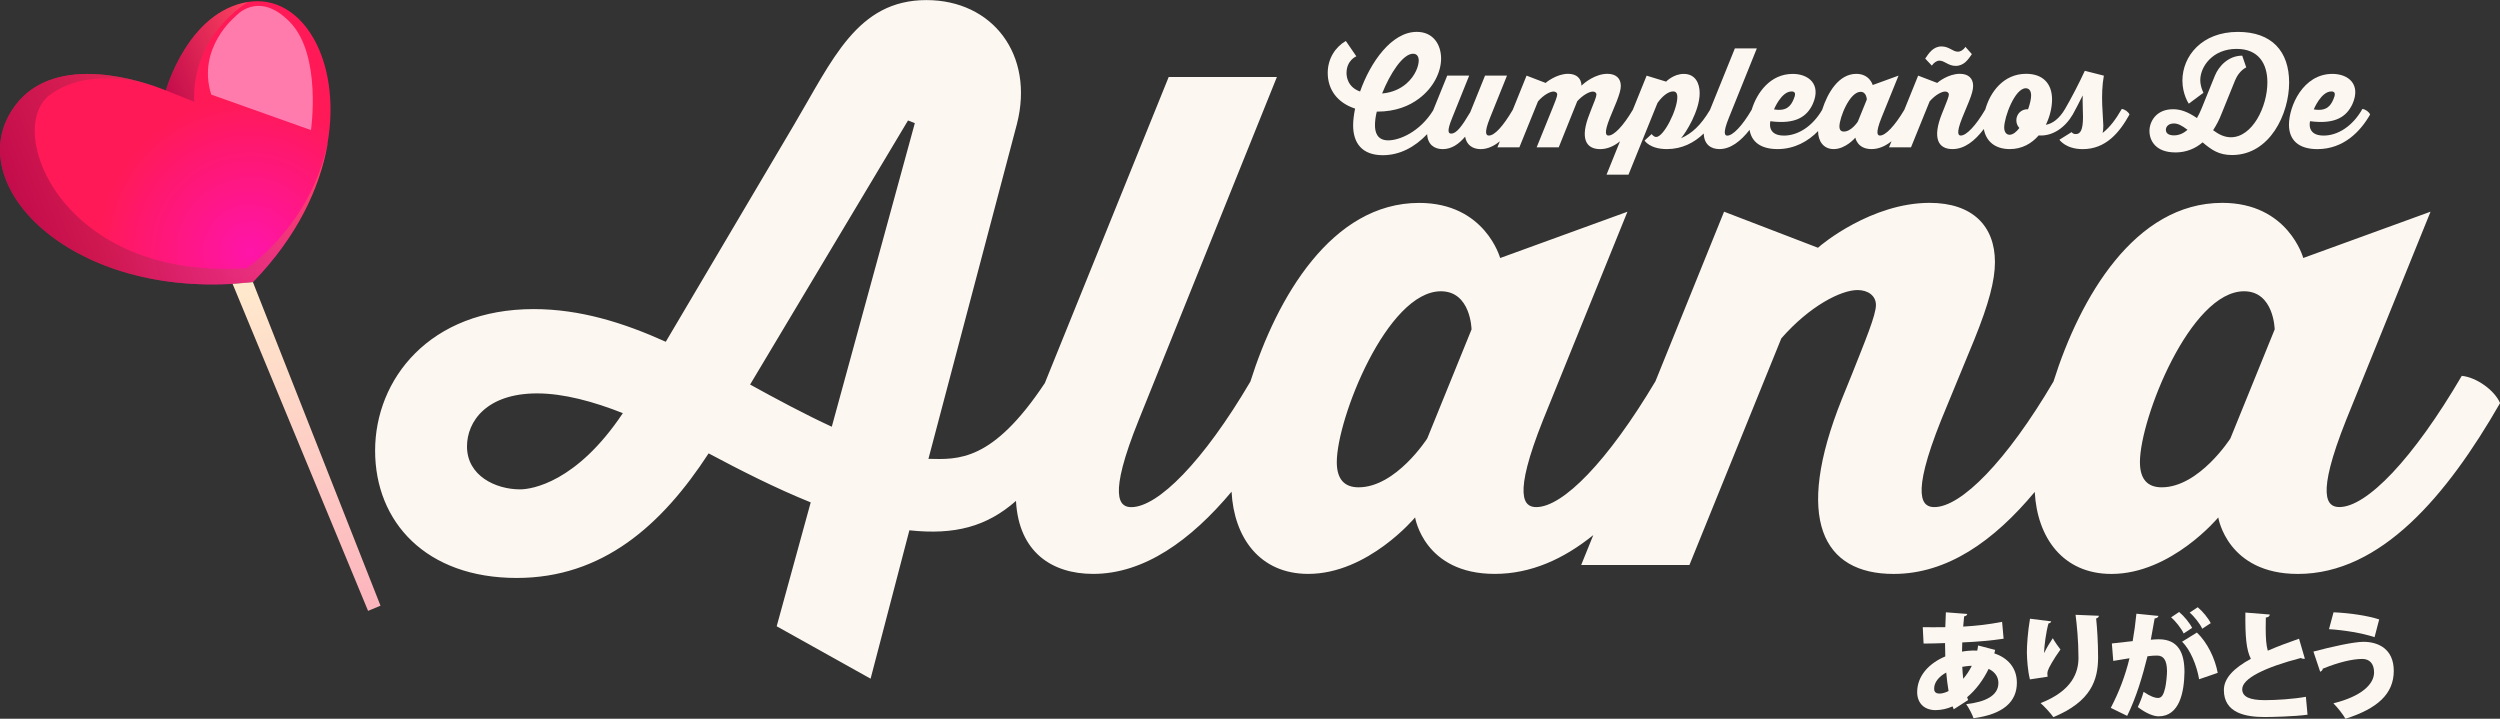 <?xml version="1.0" encoding="UTF-8"?><svg xmlns="http://www.w3.org/2000/svg" xmlns:xlink="http://www.w3.org/1999/xlink" viewBox="0 0 609.05 175.1"><rect x="0" y="0" width="609.05" height="175.1" fill="#333333" stroke="none"/><defs><style>.cls-1{fill:#ffdeff;mix-blend-mode:screen;}.cls-1,.cls-2,.cls-3{opacity:.5;}.cls-4{fill:#fcf7f1;}.cls-2{fill:url(#_ÂÁ_Ï_ÌÌ_È_____ËÂÌÚ_123-2);}.cls-2,.cls-5,.cls-3{fill-rule:evenodd;}.cls-2,.cls-3{mix-blend-mode:multiply;}.cls-5{fill:url(#_ÂÁ_Ï_ÌÌ_È_____ËÂÌÚ_127);}.cls-6{isolation:isolate;}.cls-3{fill:url(#_ÂÁ_Ï_ÌÌ_È_____ËÂÌÚ_123);}.cls-7{fill:url(#_ÂÁ_Ï_ÌÌ_È_____ËÂÌÚ_252);}</style><radialGradient id="_ÂÁ_Ï_ÌÌ_È_____ËÂÌÚ_252" cx="-12.48" cy="-406.07" fx="-12.48" fy="-406.07" r="37.05" gradientTransform="translate(227.89 431.65) rotate(-22.5)" gradientUnits="userSpaceOnUse"><stop offset="0" stop-color="#ff15a9"/><stop offset="1" stop-color="#ff1957"/></radialGradient><linearGradient id="_ÂÁ_Ï_ÌÌ_È_____ËÂÌÚ_127" x1="-23.07" y1="-314.65" x2="-12.64" y2="-399.61" gradientTransform="translate(227.89 431.65) rotate(-22.5)" gradientUnits="userSpaceOnUse"><stop offset="0" stop-color="#fcb4bd"/><stop offset="1" stop-color="#ffeacd"/></linearGradient><linearGradient id="_ÂÁ_Ï_ÌÌ_È_____ËÂÌÚ_123" x1="-16.45" y1="-453.98" x2="10.28" y2="-453.98" gradientTransform="translate(227.89 431.65) rotate(-22.5)" gradientUnits="userSpaceOnUse"><stop offset="0" stop-color="#890041"/><stop offset="1" stop-color="#ff706a"/></linearGradient><linearGradient id="_ÂÁ_Ï_ÌÌ_È_____ËÂÌÚ_123-2" x1="-60.8" y1="-431.16" x2="14.97" y2="-431.16" xlink:href="#_ÂÁ_Ï_ÌÌ_È_____ËÂÌÚ_123"/></defs><g class="cls-6"><g id="Capa_2"><g id="_74383980028211_Imagen"><g><g><path class="cls-7" d="M79.79,34.96l.02,.05c-1.87,10.77-7.46,22.7-18.2,33.72C19.18,73.5-7.86,46.98,2.05,28.32c8.41-15.88,30.27-9.28,36.63-6.95,.81,.28,1.36,.51,1.58,.6l.13,.05h.03S45.73,2.85,60.43,.48c13.1-2.11,22.9,14.08,19.36,34.48Z"/><polygon class="cls-5" points="56.66 69.14 89.67 148.82 92.7 147.56 61.61 68.72 56.66 69.14"/><path class="cls-3" d="M47.3,24.78l-6.88-2.74S45.73,2.85,60.43,.48c0,0-13.71,7.84-13.12,24.3Z"/><path class="cls-2" d="M79.79,34.96l.02,.05c-1.87,10.77-7.46,22.7-18.2,33.72C19.18,73.5-7.86,46.98,2.05,28.32c8.41-15.88,30.27-9.28,36.63-6.95-4.52-1.57-17.13-4.98-26.4,1.66-11.49,8.26,2.6,45.43,47.91,42.27,0,0,15.45-10.3,19.6-30.34Z"/><path class="cls-1" d="M51.48,23.05l24.28,8.64s2.67-18.27-5.1-26.28c-7.77-8.01-13.28-1.43-13.28-1.43,0,0-9.52,7.66-5.91,19.08Z"/></g><g><path class="cls-4" d="M488.13,155.6c-3.17,.48-6.59,.76-10.08,.91-.03,.74-.06,1.47-.06,2.24,.54-.11,2.21-.34,3.71-.25,.08-.42,.17-.82,.2-1.25l4.16,1.08c-.06,.28-.14,.57-.2,.85,3.08,1.02,5.49,3.34,5.49,7.16,0,4.53-3.2,7.67-10.56,8.63-.28-.88-1.13-2.49-1.78-3.42,4.7-.54,7.84-2.09,7.84-5.15,0-1.42-.76-2.69-2.38-3.45-1.27,2.63-3.08,5.1-5.24,6.91l.25,.68-3.51,2.26-.28-.71c-1.3,.57-2.72,.91-4.16,.91-2.77,0-4.47-1.73-4.47-4.39,0-3.93,2.86-7.02,6.85-8.69-.03-1.08-.06-2.15-.06-3.25-1.7,.06-3.59,.11-4.75,.11h-.48l-.2-3.99c1.22,.03,3.54,.03,5.49,0,.06-1.16,.08-2.49,.14-3.62l5.21,.4c-.06,.31-.28,.51-.76,.59-.08,.71-.14,1.67-.23,2.49,3.08-.17,6.23-.51,9.48-1.16l.37,4.13Zm-13.42,12.74c-.25-1.39-.42-2.92-.57-4.5-1.78,.99-2.94,2.38-2.94,3.88,0,.4,0,1.3,1.42,1.25,.65-.03,1.36-.25,2.09-.62Zm5.66-6.14c-.76,0-2.01,.2-2.32,.25,.06,1.02,.11,1.98,.23,2.92,.79-.91,1.5-1.98,2.09-3.17Z"/><path class="cls-4" d="M494.53,165.51c-.54-2.18-.71-4.81-.74-6.54,0-1.81,.2-4.9,.76-8.24l5.18,.65c-.08,.31-.42,.45-.68,.51-.57,1.98-1.08,5.66-1.05,7.16h.03c.51-1.16,1.42-2.6,2.07-3.57,.42,.76,1.39,2.18,1.87,2.75-1.67,2.32-2.89,4.5-3.08,5.18-.08,.31-.11,.51-.11,.74s.03,.42,.06,.71l-4.3,.65Zm16.81-15.51c-.03,.31-.25,.54-.68,.68,.23,2.12,.48,5.75,.48,9.51-.03,5.46-1.67,10.7-10.9,14.52-.59-.88-2.21-2.63-3.11-3.42,7.78-3.03,9.23-7.56,9.23-11.04,0-4.13-.4-8.04-.71-10.47l5.69,.23Z"/><path class="cls-4" d="M525.84,150.05c-.08,.4-.45,.54-.93,.62-.25,1.27-.62,3.57-.93,5.18,.48-.06,1.42-.11,1.92-.11,4.87,0,6.28,3.45,6.28,7.98v.03c-.08,4.81-1.16,10.76-6.31,10.76-1.1,0-2.86-.59-5.07-2.26,.54-1.08,1.08-2.46,1.42-3.71,1.75,1.19,2.83,1.5,3.51,1.5,.99,0,1.39-.96,1.75-2.46,.25-.99,.45-3.23,.45-4.08-.03-2.6-.79-3.79-2.41-3.79-.59,0-1.44,.03-2.35,.17-1.22,4.87-2.69,9.94-4.95,14.52l-3.99-1.95c2.12-4.1,3.51-7.81,4.56-12.09-.79,.14-2.83,.45-3.96,.65l-.34-4.25c1.16-.11,3.45-.37,5.07-.57,.37-2.07,.68-4.36,.91-6.68l5.38,.54Zm5.04-.96c1.22,1.02,2.58,2.69,3.17,3.88l-2.07,1.36c-.51-1.16-2.01-3.06-3.06-3.93l1.95-1.3Zm4.87,16.39c-.57-3.4-2.18-7.27-4.16-9.14l3.62-2.24c2.55,2.43,4.42,6.31,5.07,9.82l-4.53,1.56Zm-.34-17.55c1.22,1.02,2.58,2.69,3.17,3.88l-2.07,1.36c-.51-1.16-2.01-3.06-3.06-3.93l1.95-1.3Z"/><path class="cls-4" d="M561.51,160.47c-.08,.03-.17,.03-.28,.03-.25,0-.51-.08-.71-.2-8.58,2.24-14.32,4.95-14.27,7.64,.03,1.84,1.87,2.63,5.52,2.63,2.8,0,7.08-.28,9.99-.82l.4,4.36c-3.11,.45-8.83,.57-10.47,.57-4.53,0-9.91-.93-9.91-6.57,0-2.94,2.49-5.38,6.57-7.61-1.1-2.21-1.39-5.29-1.33-11.27l5.94,.48c-.03,.42-.31,.65-.96,.74-.03,.91-.03,1.75-.03,2.58,0,2.29,.11,4.16,.51,5.49,2.26-.99,4.84-1.95,7.61-2.92l1.42,4.87Z"/><path class="cls-4" d="M563.58,158.74c4.47-1.19,9.85-2.38,12.2-2.38,3.65,0,7.39,1.75,7.39,7.08,0,5.66-4.08,9.23-11.77,11.66-.59-1.05-1.92-2.75-2.94-3.76,6.88-1.7,9.91-4.67,9.91-7.53,0-2.07-1.05-3.28-2.86-3.28-2.49,0-5.89,.85-9.65,2.38,.06,.28-.31,.62-.62,.74l-1.64-4.9Zm4.92-9.57c4.02,.17,8.29,.82,11.12,1.73l-1.13,4.33c-3-1.02-7.64-1.75-11.1-1.95l1.1-4.1Z"/></g><g><path class="cls-4" d="M330.12,26.48c-.3,1.48-.47,2.86-.47,4.07,0,4.27,2.15,7.26,7.23,7.26,4.09,0,7.78-1.94,10.8-5.13,.13,2.56,1.77,3.65,3.8,3.65,2.15,0,3.9-1.21,5.45-3.03,.37,2.12,1.95,3.03,3.8,3.03,1.65,0,3.22-.73,4.67-1.92l-.6,1.48h5.35l4.54-11.2c1.41-1.62,2.96-2.39,3.77-2.39,.5,0,.91,.27,.91,.71,0,.54-.57,1.92-1.18,3.43-1.14,2.83-2.72,6.66-3.83,9.45h5.38l4.51-11.23c1.41-1.55,2.96-2.35,3.8-2.35,.5,0,.87,.27,.87,.74,0,.5-.54,1.82-1.18,3.4l-.47,1.24c-2.42,5.99-.94,8.64,2.56,8.64,1.76,0,3.37-.72,4.84-1.91l-3.29,8.14h5.35l7.06-17.46c1.08-1.55,2.56-2.83,3.8-2.83,.71,0,1.04,.44,1.04,1.41,0,3.06-3.3,9.69-5.15,9.69-.61,0-1.11-.71-1.11-.71l-1.72,1.58s1.21,2.08,5.45,2.08c3.67,0,6.64-1.55,8.97-3.8,.06,2.66,1.73,3.8,3.82,3.8,2.73,0,5.2-1.95,7.34-4.68,.48,2.92,2.72,4.68,6.83,4.68s7.49-1.92,9.86-4.39c0,2.41,1.28,4.39,3.8,4.39,2.96,0,5.28-2.79,5.28-2.79,0,0,.44,2.79,3.93,2.79,1.78,0,3.4-.73,4.88-1.92l-.6,1.49h5.35l4.54-11.2c1.41-1.62,2.96-2.39,3.77-2.39,.5,0,.91,.27,.91,.74,0,.5-.54,1.78-1.18,3.4l-.5,1.24c-2.39,5.95-.94,8.64,2.56,8.64,2.94,0,5.45-2,7.64-4.89,.53,2.99,2.73,4.89,6.33,4.89,2.99,0,5.35-1.38,7.03-3.33,3.43,.27,6.49-1.98,8.31-5.11h0c.67-1.18,1.55-2.93,2.42-4.64-.07,1.68,.07,3.77,.07,5.25,0,3.26-.67,4.17-1.75,4.17-.47,0-.74-.14-1.04-.47l-2.96,1.85s1.51,2.29,5.68,2.29c5.65,0,8.95-4.04,11.4-8.44-.27-.64-1.18-1.28-1.88-1.35-1.51,2.62-2.89,4.44-4.67,5.85,.1-.4,.17-.87,.17-1.82-.03-2.12-.74-7.4,.13-12.14l-4.64-1.18c-1.28,2.82-3.46,6.99-4.81,9.28h0c-1.38,2.35-3.03,3.6-4.68,3.87,1.01-2.05,1.51-4.31,1.51-6.16,0-3.9-2.25-6.26-6.32-6.26-5.57,0-8.79,4.54-9.94,8.68-2.36,4.05-4.64,6.36-5.97,6.36-.57,0-1.21-.44,.34-4.31l1.65-4c.71-1.75,1.01-2.89,1.01-3.8,0-1.78-1.11-2.93-3.23-2.93-2.86,0-5.35,2.05-5.52,2.22l-4.64-1.78-3.37,8.33c-2.37,3.99-4.6,6.27-5.92,6.27-.61,0-1.18-.5,.34-4.31l4.17-10.29-6.29,2.29s-.74-2.72-4-2.72c-4.3,0-7,4.63-8.32,8.77-2.39,4.09-5.94,6.27-9.31,6.27-4.27,0-3.3-3.5-3.3-3.5,6.22,.81,8.91-1.14,10.33-4.2,2.15-4.84-1.08-7.33-4.88-7.33-5.47,0-8.74,4.56-10,8.72-2.35,4.02-4.62,6.32-5.95,6.32-.57,0-1.18-.47,.37-4.31l6.83-16.95h-5.35l-6.07,15c-2.27,3.8-4.39,5.71-7.05,6.9,1.14-1.31,4.54-6.66,4.54-11,0-2.42-1.08-4.68-3.87-4.68-2.52,0-4.31,1.88-4.31,1.88l-4.74-1.45-3.36,8.31c-2.37,4-4.6,6.28-5.93,6.28-.57,0-1.21-.44,.34-4.31l1.65-4c.67-1.75,1.01-2.86,1.01-3.8,0-1.75-1.11-2.93-3.26-2.93-2.89,0-5.52,2.08-6.32,2.89-.03-1.72-1.14-2.89-3.26-2.89-2.79,0-5.31,2.05-5.48,2.22l-4.64-1.78-3.37,8.34c-2.36,4.02-4.43,6.26-5.81,6.26-.67,0-1.24-.57,.27-4.31l4.14-10.29h-5.35l-3.6,8.91c-2.02,3.4-3.33,5.21-4.64,5.21-.67,0-1.14-.47,.24-3.83l4.14-10.29h-5.35l-3.43,8.47c-3.24,5.24-8.18,7.3-10.94,7.3s-3.23-2.08-3.23-3.67c0-.94,.13-2.12,.44-3.33h.1c4.54,0,7.84-1.41,10.16-3.16,3.7-2.76,5.41-6.66,5.41-9.75,0-3.43-1.92-6.52-5.92-6.52-6.19,0-11.33,7.47-13.82,14.53-3.13-1.11-3.3-3.77-3.3-4.51,0-3.06,2.32-4.04,2.39-4.07l-2.56-3.73c-2.52,1.45-4.41,4.27-4.41,7.77,0,4.07,2.35,7.3,6.69,8.71Zm163.39-4.98c.71,0,1.31,.5,1.31,1.75,0,.84-.27,2.05-.74,3.36-1.65-.07-2.86,1.18-2.86,2.69,0,.74,.27,1.38,.74,1.88-.74,.98-1.58,1.65-2.39,1.65s-1.31-.71-1.31-1.78c0-2.49,2.59-9.55,5.25-9.55Zm-40.23,.87c1.48,0,1.51,1.88,1.51,1.88l-2.19,5.38s-1.55,2.42-3.4,2.42c-.67,0-1.08-.37-1.08-1.24,0-2.15,2.49-8.44,5.15-8.44Zm-16.82-.1c1.14,0,.94,.91,.5,1.92-.67,1.58-1.68,2.99-4.78,2.46,0,0,1.78-4.37,4.27-4.37Zm-92.21-9.18c1.04,0,1.38,.81,1.38,1.65,0,1.31-.81,3.73-3.03,5.65-1.38,1.18-3.3,2.15-5.89,2.39,1.95-4.91,5.08-9.69,7.53-9.69Z"/><path class="cls-4" d="M472.45,14.77c1.34,0,2.12,1.28,4,1.28,2.02,0,3.06-1.58,3.94-2.86l-1.58-1.78c-.47,.77-1.21,1.18-1.82,1.18-1.31,0-2.12-1.28-4-1.28-2.02,0-3.09,1.65-3.97,2.96l1.61,1.71c.5-.74,1.24-1.21,1.82-1.21Z"/><path class="cls-4" d="M529.94,37.14c2.72,0,4.94-.98,6.66-2.46,2.19,1.85,3.97,3.09,7.16,3.09,9.25,0,13.92-10.06,13.92-17.66s-4.2-12.34-12.48-12.34c-8.78,0-13.52,5.89-13.52,11.87,0,3.36,1.55,5.62,1.55,5.62l3.57-2.66s-.77-1.48-.77-3.09c0-3.23,2.96-7.6,8.85-7.6,5.35,0,7.5,3.6,7.5,8.14,0,6.02-3.7,13.39-8.88,13.39-1.65,0-3.03-.74-4.34-1.72,.81-1.24,1.51-2.59,2.02-3.93,0-.03,3.33-8.21,3.33-8.21,.98-2.42,2.72-3.16,2.72-3.16l-.98-2.86c-3.36,0-5.72,2.56-6.66,4.88l-3.23,7.97c-.34,.81-.71,1.62-1.14,2.35-2.29-1.55-4-2.15-5.82-2.15-4.14,0-5.75,3.03-5.75,5.31s1.48,5.21,6.29,5.21Zm-.34-7.06c.94,0,1.88,.44,3.33,1.55-.98,.84-2.05,1.35-3.3,1.35-1.14,0-1.98-.4-1.98-1.35,0-.81,.67-1.55,1.95-1.55Z"/><path class="cls-4" d="M564.56,36.33c6.46,0,10.56-4.41,12.85-8.44-.27-.64-1.18-1.28-1.88-1.35-2.39,4.24-6.02,6.49-9.45,6.49-4.27,0-3.3-3.5-3.3-3.5,6.22,.81,8.91-1.14,10.33-4.2,2.15-4.84-1.08-7.33-4.88-7.33-7.2,0-10.59,7.9-10.59,12.38,0,3.67,2.25,5.95,6.93,5.95Zm3.4-14.06c1.14,0,.94,.91,.5,1.92-.67,1.58-1.68,2.99-4.78,2.46,0,0,1.78-4.37,4.27-4.37Z"/><path class="cls-4" d="M599.76,91.53c-11.94,20.4-23.21,32-29.85,32-2.98,0-5.8-2.49,1.66-21.22l20.56-50.74-31.01,11.28s-3.65-13.43-19.73-13.43c-21.31,0-34.66,23.05-41.12,43.53-11.48,19.51-22.54,30.59-29.02,30.59-2.82,0-5.97-2.16,1.66-21.22l8.13-19.73c3.48-8.62,4.97-14.26,4.97-18.74,0-8.79-5.47-14.43-15.92-14.43-14.09,0-26.37,10.12-27.19,10.94l-22.88-8.79-16.72,41.32c-11.64,19.55-22.56,30.65-29.04,30.65-2.98,0-5.8-2.49,1.66-21.22l20.56-50.74-31.01,11.28s-3.65-13.43-19.73-13.43c-21.31,0-34.66,23.05-41.12,43.53-11.48,19.52-22.54,30.59-29.02,30.59-2.82,0-5.8-2.32,1.82-21.22l33.66-83.57h-26.36l-30.17,74.56c-12.78,19.25-21.12,18.62-28.36,18.46l21.56-81.58c4.31-16.91-5.97-30.18-22.05-30.18-16.91,0-22.88,14.59-32.33,30.51l-31.17,52.73c-10.28-4.64-20.89-7.96-32.17-7.96-25.37,0-38.64,17.08-38.64,34.49s12.44,31.01,34.49,31.01c20.89,0,35.32-12.77,46.76-30.35,7.79,4.15,16.25,8.46,24.87,11.94l-8.29,30.18,22.88,12.77,9.45-36.15c11.08,1.19,18.87-.91,25.97-7.16,.66,12.45,8.73,17.78,18.8,17.78,12.42,0,23.78-8.16,33.72-20.03,.57,11.15,6.84,20.03,18.68,20.03,14.59,0,26.03-13.76,26.03-13.76,0,0,2.16,13.76,19.4,13.76,8.75,0,16.73-3.57,24.01-9.45l-2.95,7.29h26.37l22.39-55.22c6.96-7.96,14.59-11.77,18.57-11.77,2.49,0,4.48,1.33,4.48,3.65,0,2.49-2.65,8.79-5.8,16.75l-2.49,6.14c-11.77,29.35-4.64,42.62,12.6,42.62,13.05,0,24.38-7.98,34.38-19.98,.59,11.13,6.86,19.98,18.68,19.98,14.59,0,26.03-13.76,26.03-13.76,0,0,2.16,13.76,19.4,13.76,20.23,0,36.31-19.07,49.25-41.62-1.33-3.15-5.8-6.3-9.29-6.63ZM126.7,119.22c-5.97,0-12.93-3.32-12.93-10.45,0-6.14,4.81-12.93,17.08-12.93,6.47,0,13.76,1.99,20.89,4.81-11.28,16.91-22.22,18.57-25.04,18.57Zm75.94-15.26c-6.47-2.98-13.6-6.8-19.9-10.28L221.21,29.35l1.66,.66-20.23,73.95Zm145.09,2.82s-7.63,11.94-16.75,11.94c-3.32,0-5.31-1.82-5.31-6.14,0-10.61,12.27-41.62,25.37-41.62,7.3,0,7.46,9.29,7.46,9.29l-10.78,26.53Zm195.66,0s-7.63,11.94-16.75,11.94c-3.32,0-5.31-1.82-5.31-6.14,0-10.61,12.27-41.62,25.37-41.62,7.3,0,7.46,9.29,7.46,9.29l-10.78,26.53Z"/></g></g></g></g></g></svg>